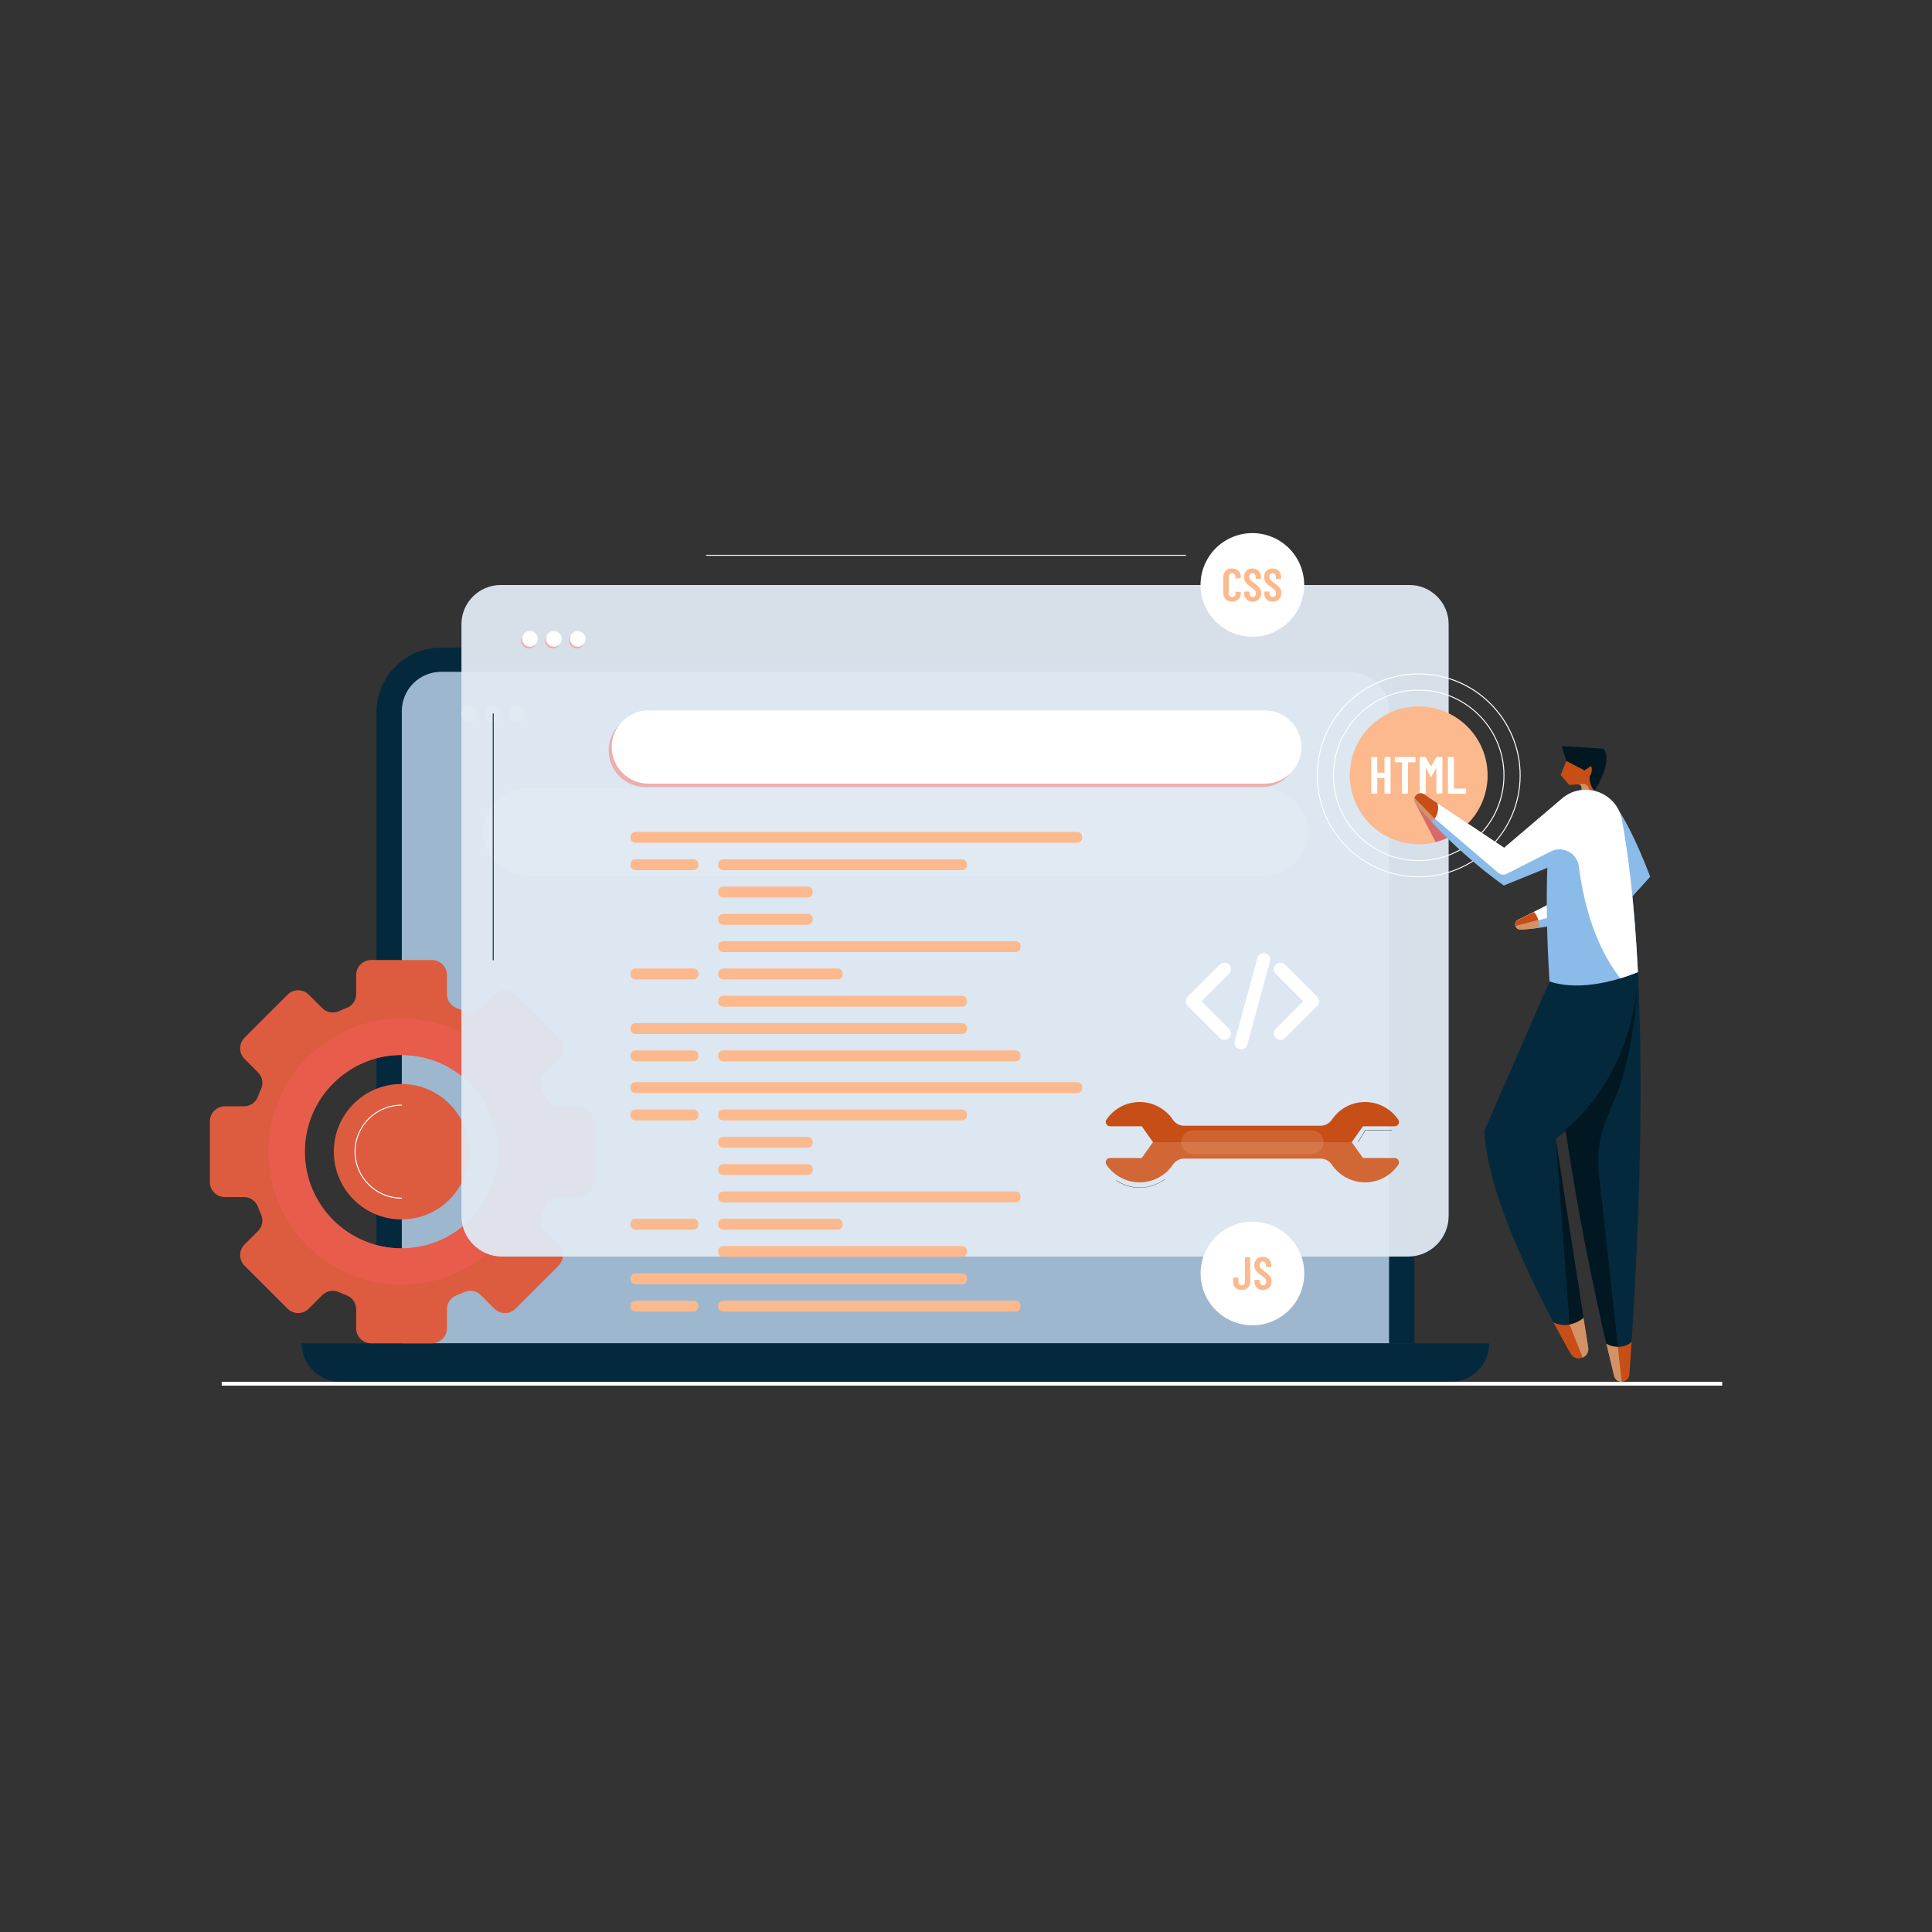 <svg width="1200" height="1200" viewBox="0 0 1200 1200" fill="none" xmlns="http://www.w3.org/2000/svg">
<rect x="0" y="0" width="1200" height="1200" fill="#333333" stroke="none"/>
<path d="M273.936 402.264H838.416C860.544 402.264 878.52 420.24 878.52 442.368V834.408H233.832V442.368C233.832 420.24 251.808 402.264 273.936 402.264Z" fill="#05293C"/>
<path d="M273.96 417.288H838.368C851.832 417.288 862.752 428.208 862.752 441.672V834.408H249.576V441.672C249.576 428.208 260.496 417.288 273.96 417.288Z" fill="#9DB7CF"/>
<path d="M785.136 543.936H327.192C312.216 543.936 299.976 531.696 299.976 516.72C299.976 501.744 312.216 489.504 327.192 489.504H785.136C800.112 489.504 812.352 501.744 812.352 516.72C812.352 531.696 800.112 543.936 785.136 543.936Z" fill="white"/>
<path d="M901.128 858.24H211.224C198.048 858.24 187.392 847.56 187.392 834.408H924.96C924.96 847.584 914.28 858.24 901.128 858.24Z" fill="#05293C"/>
<path d="M291.456 448.464C294.133 448.464 296.304 446.293 296.304 443.616C296.304 440.938 294.133 438.768 291.456 438.768C288.778 438.768 286.608 440.938 286.608 443.616C286.608 446.293 288.778 448.464 291.456 448.464Z" fill="white"/>
<path d="M306.336 448.464C309.014 448.464 311.184 446.293 311.184 443.616C311.184 440.938 309.014 438.768 306.336 438.768C303.659 438.768 301.488 440.938 301.488 443.616C301.488 446.293 303.659 448.464 306.336 448.464Z" fill="white"/>
<path d="M326.04 443.616C326.04 446.28 323.88 448.464 321.192 448.464C318.504 448.464 316.344 446.304 316.344 443.616C316.344 440.928 318.504 438.768 321.192 438.768C323.88 438.768 326.04 440.928 326.04 443.616Z" fill="white"/>
<path d="M368.472 734.208V696.456C368.472 691.296 364.296 687.144 359.16 687.144H347.376C343.56 687.144 340.08 684.84 338.712 681.264C338.064 679.584 337.392 677.952 336.648 676.32C335.088 672.816 335.904 668.736 338.592 666.024L346.92 657.696C350.568 654.048 350.568 648.144 346.92 644.52L320.232 617.808C316.584 614.16 310.68 614.16 307.056 617.808L298.728 626.136C296.016 628.848 291.912 629.664 288.432 628.104C286.8 627.384 285.168 626.688 283.488 626.04C279.912 624.672 277.608 621.192 277.608 617.376V605.592C277.608 600.432 273.432 596.28 268.296 596.28H230.544C225.384 596.28 221.232 600.456 221.232 605.592V617.376C221.232 621.192 218.928 624.672 215.352 626.04C213.672 626.688 212.04 627.36 210.408 628.104C206.904 629.664 202.824 628.848 200.112 626.136L191.784 617.808C188.136 614.16 182.232 614.16 178.608 617.808L151.896 644.52C148.248 648.168 148.248 654.072 151.896 657.696L160.224 666.024C162.936 668.736 163.752 672.84 162.192 676.32C161.472 677.952 160.776 679.584 160.128 681.264C158.76 684.84 155.28 687.144 151.464 687.144H139.68C134.52 687.144 130.368 691.32 130.368 696.456V734.208C130.368 739.368 134.544 743.52 139.68 743.52H151.464C155.28 743.52 158.76 745.824 160.128 749.4C160.776 751.08 161.448 752.712 162.192 754.344C163.752 757.848 162.936 761.928 160.224 764.64L151.896 772.968C148.248 776.616 148.248 782.52 151.896 786.144L178.608 812.832C182.256 816.48 188.16 816.48 191.784 812.832L200.112 804.504C202.824 801.792 206.928 800.976 210.408 802.536C212.04 803.256 213.672 803.952 215.352 804.6C218.928 805.968 221.232 809.448 221.232 813.264V825.048C221.232 830.208 225.408 834.36 230.544 834.36H268.296C273.456 834.36 277.608 830.184 277.608 825.048V813.264C277.608 809.448 279.912 805.968 283.488 804.6C285.168 803.952 286.8 803.28 288.432 802.536C291.936 800.976 296.016 801.792 298.728 804.504L307.056 812.832C310.704 816.48 316.608 816.48 320.232 812.832L346.92 786.144C350.568 782.496 350.568 776.592 346.92 772.968L338.592 764.64C335.88 761.928 335.064 757.824 336.648 754.344C337.368 752.712 338.064 751.08 338.712 749.4C340.08 745.824 343.56 743.52 347.376 743.52H359.16C364.32 743.52 368.472 739.344 368.472 734.208ZM252.528 775.32C216.888 777.12 187.608 747.84 189.408 712.2C190.944 681.696 215.76 656.88 246.264 655.344C281.904 653.544 311.184 682.824 309.384 718.464C307.848 748.968 283.032 773.784 252.528 775.32ZM249.408 757.416C226.176 757.416 207.336 738.576 207.336 715.344C207.336 692.112 226.176 673.272 249.408 673.272C272.64 673.272 291.48 692.112 291.48 715.344C291.48 738.576 272.64 757.416 249.408 757.416Z" fill="#DD5C40"/>
<path d="M332.04 715.32C332.04 669.672 295.032 632.664 249.384 632.664C203.736 632.664 166.728 669.672 166.728 715.32C166.728 760.968 203.736 797.976 249.384 797.976C295.032 797.976 332.04 760.968 332.04 715.32ZM249.384 775.392C216.216 775.392 189.312 748.512 189.312 715.32C189.312 682.128 216.192 655.248 249.384 655.248C282.576 655.248 309.456 682.128 309.456 715.32C309.456 748.512 282.576 775.392 249.384 775.392Z" fill="#E85C4B"/>
<path d="M1069.7 858.24H137.712V860.64H1069.7V858.24Z" fill="white"/>
<g opacity="0.95">
<path d="M310.992 363.359H875.4C888.864 363.359 899.784 374.279 899.784 387.743V755.231C899.784 769.175 888.48 780.479 874.536 780.479H311.856C297.912 780.479 286.608 769.175 286.608 755.231V387.743C286.608 374.279 297.528 363.359 310.992 363.359Z" fill="#E0E9F2"/>
</g>
<path d="M333.336 397.872C333.336 400.536 331.176 402.72 328.488 402.72C325.8 402.72 323.64 400.56 323.64 397.872C323.64 395.184 325.8 393.024 328.488 393.024C331.176 393.024 333.336 395.184 333.336 397.872Z" fill="#EDAEAE"/>
<path d="M343.368 402.72C346.046 402.72 348.216 400.549 348.216 397.872C348.216 395.194 346.046 393.024 343.368 393.024C340.691 393.024 338.52 395.194 338.52 397.872C338.52 400.549 340.691 402.72 343.368 402.72Z" fill="#EDAEAE"/>
<path d="M363.072 397.872C363.072 400.536 360.912 402.72 358.224 402.72C355.536 402.72 353.376 400.56 353.376 397.872C353.376 395.184 355.536 393.024 358.224 393.024C360.912 393.024 363.072 395.184 363.072 397.872Z" fill="#EDAEAE"/>
<path d="M333.96 396.816C333.96 399.48 331.8 401.664 329.112 401.664C326.424 401.664 324.264 399.504 324.264 396.816C324.264 394.128 326.424 391.968 329.112 391.968C331.8 391.968 333.96 394.128 333.96 396.816Z" fill="white"/>
<path d="M348.84 396.816C348.84 399.48 346.68 401.664 343.992 401.664C341.304 401.664 339.144 399.504 339.144 396.816C339.144 394.128 341.304 391.968 343.992 391.968C346.68 391.968 348.84 394.128 348.84 396.816Z" fill="white"/>
<path d="M363.696 396.816C363.696 399.48 361.536 401.664 358.848 401.664C356.16 401.664 354 399.504 354 396.816C354 394.128 356.16 391.968 358.848 391.968C361.536 391.968 363.696 394.128 363.696 396.816Z" fill="white"/>
<path d="M783.72 443.352H400.824C388.258 443.352 378.072 453.538 378.072 466.104C378.072 478.669 388.258 488.856 400.824 488.856H783.72C796.286 488.856 806.472 478.669 806.472 466.104C806.472 453.538 796.286 443.352 783.72 443.352Z" fill="#EDAEAE"/>
<path d="M785.592 486.744H402.696C390.192 486.744 379.944 476.496 379.944 463.992C379.944 451.488 390.192 441.24 402.696 441.24H785.592C798.096 441.24 808.344 451.488 808.344 463.992C808.344 476.496 798.096 486.744 785.592 486.744Z" fill="white"/>
<path d="M827.208 695.496C825.648 697.8 823.056 699.216 820.272 699.216H735.456C732.672 699.216 730.08 697.824 728.52 695.496C724.032 688.848 716.448 684.48 707.856 684.48C699.264 684.48 691.704 688.824 687.24 695.424C686.04 697.176 687.36 699.552 689.472 699.552H709.176L716.16 709.416L709.176 719.28H689.472C687.36 719.28 686.04 721.656 687.24 723.408C691.728 730.008 699.288 734.352 707.856 734.352C716.424 734.352 724.056 729.984 728.52 723.336C730.08 721.032 732.672 719.616 735.456 719.616H820.272C823.056 719.616 825.648 721.008 827.208 723.336C831.696 729.984 839.28 734.352 847.872 734.352C856.464 734.352 864.024 730.008 868.488 723.408C869.688 721.656 868.368 719.28 866.256 719.28H846.552L839.568 709.416L846.552 699.552H866.256C868.368 699.552 869.688 697.176 868.488 695.424C864 688.824 856.44 684.48 847.872 684.48C839.304 684.48 831.672 688.848 827.208 695.496Z" fill="#C74E16"/>
<g opacity="0.13">
<path d="M822.048 709.416C822.048 713.472 818.76 716.784 814.68 716.784H741.024C736.968 716.784 733.656 713.496 733.656 709.416C733.656 705.36 736.944 702.048 741.024 702.048H814.68C818.736 702.048 822.048 705.336 822.048 709.416Z" fill="#FFEFE1"/>
</g>
<g style="mix-blend-mode:multiply" opacity="0.24">
<path d="M709.176 719.304H689.472C687.36 719.304 686.04 721.68 687.24 723.432C691.728 730.032 699.288 734.376 707.856 734.376C716.424 734.376 724.056 730.008 728.52 723.36C730.08 721.056 732.672 719.64 735.456 719.64H820.272C823.056 719.64 825.648 721.032 827.208 723.36C831.696 730.008 839.28 734.376 847.872 734.376C856.464 734.376 864.024 730.032 868.488 723.432C869.688 721.68 868.368 719.304 866.256 719.304H846.552L839.568 709.44H716.112L709.128 719.304H709.176Z" fill="#F4B795"/>
</g>
<path d="M723.6 732.431C723.6 732.431 723.6 732.479 723.576 732.503C715.152 738.407 707.352 738.287 702.288 737.135C696.816 735.887 693.264 733.199 693.24 733.175C693.192 733.151 693.192 733.103 693.24 733.055C693.264 733.031 693.312 733.007 693.36 733.055C693.384 733.079 696.912 735.743 702.36 736.991C707.376 738.143 715.128 738.263 723.504 732.383C723.552 732.359 723.6 732.383 723.624 732.383C723.624 732.383 723.624 732.407 723.624 732.431H723.6Z" fill="#011721"/>
<path d="M864.504 701.976C864.504 701.976 864.456 702.048 864.432 702.048H848.136L843.6 709.368C843.6 709.368 843.528 709.416 843.48 709.392C843.432 709.368 843.432 709.32 843.456 709.272L848.016 701.904C848.016 701.904 848.064 701.856 848.088 701.856H864.432C864.432 701.856 864.504 701.904 864.504 701.928V701.976Z" fill="#011721"/>
<path d="M669.096 516.72H394.656C392.973 516.72 391.608 518.084 391.608 519.768V520.416C391.608 522.099 392.973 523.464 394.656 523.464H669.096C670.779 523.464 672.144 522.099 672.144 520.416V519.768C672.144 518.084 670.779 516.72 669.096 516.72Z" fill="#FCB98D"/>
<path d="M430.728 533.736H394.656C392.973 533.736 391.608 535.1 391.608 536.784V537.432C391.608 539.115 392.973 540.48 394.656 540.48H430.728C432.411 540.48 433.776 539.115 433.776 537.432V536.784C433.776 535.1 432.411 533.736 430.728 533.736Z" fill="#FCB98D"/>
<path d="M430.728 601.56H394.656C392.973 601.56 391.608 602.924 391.608 604.608V605.256C391.608 606.939 392.973 608.304 394.656 608.304H430.728C432.411 608.304 433.776 606.939 433.776 605.256V604.608C433.776 602.924 432.411 601.56 430.728 601.56Z" fill="#FCB98D"/>
<path d="M430.728 652.44H394.656C392.973 652.44 391.608 653.804 391.608 655.488V656.136C391.608 657.819 392.973 659.184 394.656 659.184H430.728C432.411 659.184 433.776 657.819 433.776 656.136V655.488C433.776 653.804 432.411 652.44 430.728 652.44Z" fill="#FCB98D"/>
<path d="M597.576 533.736H449.136C447.453 533.736 446.088 535.1 446.088 536.784V537.432C446.088 539.115 447.453 540.48 449.136 540.48H597.576C599.259 540.48 600.624 539.115 600.624 537.432V536.784C600.624 535.1 599.259 533.736 597.576 533.736Z" fill="#FCB98D"/>
<path d="M501.72 550.68H449.136C447.453 550.68 446.088 552.045 446.088 553.728V554.376C446.088 556.059 447.453 557.424 449.136 557.424H501.72C503.403 557.424 504.768 556.059 504.768 554.376V553.728C504.768 552.045 503.403 550.68 501.72 550.68Z" fill="#FCB98D"/>
<path d="M501.72 567.648H449.136C447.453 567.648 446.088 569.012 446.088 570.696V571.344C446.088 573.027 447.453 574.392 449.136 574.392H501.72C503.403 574.392 504.768 573.027 504.768 571.344V570.696C504.768 569.012 503.403 567.648 501.72 567.648Z" fill="#FCB98D"/>
<path d="M630.84 584.616H449.136C447.453 584.616 446.088 585.98 446.088 587.664V588.312C446.088 589.995 447.453 591.36 449.136 591.36H630.84C632.523 591.36 633.888 589.995 633.888 588.312V587.664C633.888 585.98 632.523 584.616 630.84 584.616Z" fill="#FCB98D"/>
<path d="M520.32 601.56H449.136C447.453 601.56 446.088 602.924 446.088 604.608V605.256C446.088 606.939 447.453 608.304 449.136 608.304H520.32C522.003 608.304 523.368 606.939 523.368 605.256V604.608C523.368 602.924 522.003 601.56 520.32 601.56Z" fill="#FCB98D"/>
<path d="M597.576 618.528H449.136C447.453 618.528 446.088 619.892 446.088 621.576V622.224C446.088 623.907 447.453 625.272 449.136 625.272H597.576C599.259 625.272 600.624 623.907 600.624 622.224V621.576C600.624 619.892 599.259 618.528 597.576 618.528Z" fill="#FCB98D"/>
<path d="M597.576 635.496H394.656C392.973 635.496 391.608 636.86 391.608 638.544V639.192C391.608 640.875 392.973 642.24 394.656 642.24H597.576C599.259 642.24 600.624 640.875 600.624 639.192V638.544C600.624 636.86 599.259 635.496 597.576 635.496Z" fill="#FCB98D"/>
<path d="M630.84 652.44H449.136C447.453 652.44 446.088 653.804 446.088 655.488V656.136C446.088 657.819 447.453 659.184 449.136 659.184H630.84C632.523 659.184 633.888 657.819 633.888 656.136V655.488C633.888 653.804 632.523 652.44 630.84 652.44Z" fill="#FCB98D"/>
<path d="M669.096 672.144H394.656C392.973 672.144 391.608 673.508 391.608 675.192V675.84C391.608 677.523 392.973 678.888 394.656 678.888H669.096C670.779 678.888 672.144 677.523 672.144 675.84V675.192C672.144 673.508 670.779 672.144 669.096 672.144Z" fill="#FCB98D"/>
<path d="M430.728 689.16H394.656C392.973 689.16 391.608 690.524 391.608 692.208V692.856C391.608 694.539 392.973 695.904 394.656 695.904H430.728C432.411 695.904 433.776 694.539 433.776 692.856V692.208C433.776 690.524 432.411 689.16 430.728 689.16Z" fill="#FCB98D"/>
<path d="M430.728 756.984H394.656C392.973 756.984 391.608 758.348 391.608 760.032V760.68C391.608 762.363 392.973 763.728 394.656 763.728H430.728C432.411 763.728 433.776 762.363 433.776 760.68V760.032C433.776 758.348 432.411 756.984 430.728 756.984Z" fill="#FCB98D"/>
<path d="M430.728 807.864H394.656C392.973 807.864 391.608 809.228 391.608 810.912V811.56C391.608 813.243 392.973 814.608 394.656 814.608H430.728C432.411 814.608 433.776 813.243 433.776 811.56V810.912C433.776 809.228 432.411 807.864 430.728 807.864Z" fill="#FCB98D"/>
<path d="M597.576 689.16H449.136C447.453 689.16 446.088 690.524 446.088 692.208V692.856C446.088 694.539 447.453 695.904 449.136 695.904H597.576C599.259 695.904 600.624 694.539 600.624 692.856V692.208C600.624 690.524 599.259 689.16 597.576 689.16Z" fill="#FCB98D"/>
<path d="M501.72 706.104H449.136C447.453 706.104 446.088 707.468 446.088 709.152V709.8C446.088 711.483 447.453 712.848 449.136 712.848H501.72C503.403 712.848 504.768 711.483 504.768 709.8V709.152C504.768 707.468 503.403 706.104 501.72 706.104Z" fill="#FCB98D"/>
<path d="M501.72 723.072H449.136C447.453 723.072 446.088 724.436 446.088 726.12V726.768C446.088 728.451 447.453 729.816 449.136 729.816H501.72C503.403 729.816 504.768 728.451 504.768 726.768V726.12C504.768 724.436 503.403 723.072 501.72 723.072Z" fill="#FCB98D"/>
<path d="M630.84 740.04H449.136C447.453 740.04 446.088 741.404 446.088 743.088V743.736C446.088 745.419 447.453 746.784 449.136 746.784H630.84C632.523 746.784 633.888 745.419 633.888 743.736V743.088C633.888 741.404 632.523 740.04 630.84 740.04Z" fill="#FCB98D"/>
<path d="M520.32 756.984H449.136C447.453 756.984 446.088 758.348 446.088 760.032V760.68C446.088 762.363 447.453 763.728 449.136 763.728H520.32C522.003 763.728 523.368 762.363 523.368 760.68V760.032C523.368 758.348 522.003 756.984 520.32 756.984Z" fill="#FCB98D"/>
<path d="M597.576 773.952H449.136C447.453 773.952 446.088 775.316 446.088 777V777.648C446.088 779.331 447.453 780.696 449.136 780.696H597.576C599.259 780.696 600.624 779.331 600.624 777.648V777C600.624 775.316 599.259 773.952 597.576 773.952Z" fill="#FCB98D"/>
<path d="M597.576 790.92H394.656C392.973 790.92 391.608 792.284 391.608 793.968V794.616C391.608 796.299 392.973 797.664 394.656 797.664H597.576C599.259 797.664 600.624 796.299 600.624 794.616V793.968C600.624 792.284 599.259 790.92 597.576 790.92Z" fill="#FCB98D"/>
<path d="M630.84 807.864H449.136C447.453 807.864 446.088 809.228 446.088 810.912V811.56C446.088 813.243 447.453 814.608 449.136 814.608H630.84C632.523 814.608 633.888 813.243 633.888 811.56V810.912C633.888 809.228 632.523 807.864 630.84 807.864Z" fill="#FCB98D"/>
<path d="M763.32 599.112C761.736 597.528 759.168 597.528 757.584 599.112L737.664 619.032C736.08 620.616 736.08 623.184 737.664 624.768L757.584 644.688C759.168 646.272 761.736 646.272 763.32 644.688C764.904 643.104 764.904 640.536 763.32 638.952L746.256 621.888L763.32 604.824C764.904 603.24 764.904 600.672 763.32 599.088V599.112Z" fill="white"/>
<path d="M818.064 619.032L798.144 599.112C796.56 597.528 793.992 597.528 792.408 599.112C790.824 600.696 790.824 603.264 792.408 604.848L809.472 621.912L792.408 638.976C790.824 640.56 790.824 643.128 792.408 644.712C793.992 646.296 796.56 646.296 798.144 644.712L818.064 624.792C819.648 623.208 819.648 620.64 818.064 619.056V619.032Z" fill="white"/>
<path d="M785.976 592.152C783.816 591.576 781.584 592.848 781.008 594.984L766.944 646.656C766.368 648.816 767.64 651.048 769.776 651.624C771.936 652.2 774.168 650.928 774.744 648.792L788.808 597.12C789.384 594.96 788.112 592.728 785.976 592.152Z" fill="white"/>
<path d="M790.284 392.994C806.682 386.134 814.414 367.281 807.555 350.883C800.695 334.485 781.842 326.752 765.444 333.612C749.046 340.471 741.314 359.325 748.173 375.723C755.032 392.121 773.886 399.853 790.284 392.994Z" fill="white"/>
<path d="M761.304 372.192C760.32 371.208 759.816 369.888 759.816 368.256V358.44C759.816 356.784 760.32 355.488 761.304 354.504C762.288 353.544 763.608 353.04 765.24 353.04C766.872 353.04 768.216 353.52 769.224 354.504C770.232 355.464 770.712 356.784 770.712 358.44V358.776C770.712 358.776 770.688 358.968 770.616 359.04C770.544 359.112 770.472 359.16 770.376 359.16L767.688 359.28C767.448 359.28 767.352 359.16 767.352 358.944V358.224C767.352 357.552 767.16 357 766.776 356.592C766.392 356.16 765.888 355.968 765.24 355.968C764.592 355.968 764.136 356.184 763.752 356.592C763.368 357.024 763.176 357.552 763.176 358.224V368.544C763.176 369.216 763.368 369.768 763.752 370.176C764.136 370.608 764.64 370.8 765.24 370.8C765.84 370.8 766.392 370.584 766.776 370.176C767.16 369.744 767.352 369.216 767.352 368.544V367.824C767.352 367.824 767.376 367.656 767.448 367.584C767.52 367.512 767.592 367.488 767.688 367.488L770.376 367.608C770.376 367.608 770.544 367.632 770.616 367.704C770.688 367.776 770.712 367.848 770.712 367.944V368.28C770.712 369.912 770.208 371.232 769.224 372.216C768.216 373.2 766.896 373.704 765.24 373.704C763.584 373.704 762.288 373.2 761.304 372.216V372.192Z" fill="#FCB98D"/>
<path d="M774.216 372.24C773.232 371.28 772.752 370.032 772.752 368.472V367.728C772.752 367.728 772.776 367.56 772.848 367.488C772.92 367.416 772.992 367.392 773.088 367.392H775.704C775.704 367.392 775.872 367.416 775.944 367.488C776.016 367.56 776.04 367.632 776.04 367.728V368.304C776.04 369.048 776.232 369.648 776.592 370.128C776.976 370.584 777.456 370.824 778.056 370.824C778.656 370.824 779.136 370.608 779.52 370.176C779.904 369.744 780.096 369.168 780.096 368.472C780.096 367.968 780 367.536 779.784 367.176C779.568 366.816 779.28 366.456 778.896 366.144C778.512 365.808 777.888 365.352 777.048 364.728C776.088 364.032 775.32 363.432 774.72 362.88C774.144 362.352 773.64 361.704 773.256 360.936C772.872 360.168 772.656 359.304 772.656 358.296C772.656 356.712 773.136 355.44 774.096 354.504C775.056 353.568 776.328 353.088 777.888 353.088C779.448 353.088 780.768 353.592 781.752 354.576C782.736 355.56 783.216 356.88 783.216 358.512V359.208C783.216 359.208 783.192 359.376 783.12 359.448C783.048 359.52 782.976 359.544 782.88 359.544H780.288C780.288 359.544 780.12 359.52 780.048 359.448C779.976 359.376 779.952 359.304 779.952 359.208V358.464C779.952 357.72 779.76 357.12 779.4 356.664C779.016 356.208 778.536 355.992 777.912 355.992C777.336 355.992 776.856 356.208 776.496 356.616C776.136 357.024 775.944 357.6 775.944 358.32C775.944 359.016 776.136 359.592 776.544 360.072C776.928 360.552 777.72 361.224 778.872 362.064C780.048 362.928 780.936 363.624 781.512 364.176C782.112 364.728 782.568 365.328 782.904 365.976C783.24 366.624 783.384 367.416 783.384 368.304C783.384 369.936 782.904 371.256 781.92 372.24C780.936 373.224 779.664 373.728 778.056 373.728C776.448 373.728 775.176 373.248 774.192 372.288L774.216 372.24Z" fill="#FCB98D"/>
<path d="M786.72 372.24C785.736 371.28 785.256 370.032 785.256 368.472V367.728C785.256 367.728 785.28 367.56 785.352 367.488C785.424 367.416 785.496 367.392 785.592 367.392H788.208C788.208 367.392 788.376 367.416 788.448 367.488C788.52 367.56 788.544 367.632 788.544 367.728V368.304C788.544 369.048 788.736 369.648 789.096 370.128C789.48 370.584 789.96 370.824 790.56 370.824C791.16 370.824 791.64 370.608 792.024 370.176C792.408 369.744 792.6 369.168 792.6 368.472C792.6 367.968 792.504 367.536 792.288 367.176C792.072 366.816 791.784 366.456 791.4 366.144C791.016 365.808 790.392 365.352 789.552 364.728C788.592 364.032 787.824 363.432 787.224 362.88C786.648 362.352 786.144 361.704 785.76 360.936C785.376 360.168 785.16 359.304 785.16 358.296C785.16 356.712 785.64 355.44 786.6 354.504C787.56 353.568 788.832 353.088 790.392 353.088C791.952 353.088 793.272 353.592 794.256 354.576C795.24 355.56 795.72 356.88 795.72 358.512V359.208C795.72 359.208 795.696 359.376 795.624 359.448C795.552 359.52 795.48 359.544 795.384 359.544H792.792C792.792 359.544 792.624 359.52 792.552 359.448C792.48 359.376 792.456 359.304 792.456 359.208V358.464C792.456 357.72 792.264 357.12 791.904 356.664C791.52 356.208 791.04 355.992 790.416 355.992C789.84 355.992 789.36 356.208 789 356.616C788.64 357.024 788.448 357.6 788.448 358.32C788.448 359.016 788.64 359.592 789.048 360.072C789.432 360.552 790.224 361.224 791.376 362.064C792.552 362.928 793.44 363.624 794.016 364.176C794.616 364.728 795.072 365.328 795.408 365.976C795.744 366.624 795.888 367.416 795.888 368.304C795.888 369.936 795.408 371.256 794.424 372.24C793.44 373.224 792.168 373.728 790.56 373.728C788.952 373.728 787.68 373.248 786.696 372.288L786.72 372.24Z" fill="#FCB98D"/>
<path d="M809.675 796.154C812.535 778.611 800.633 762.071 783.09 759.211C765.546 756.351 749.006 768.253 746.146 785.797C743.286 803.34 755.189 819.88 772.732 822.74C790.275 825.6 806.815 813.697 809.675 796.154Z" fill="white"/>
<path d="M767.376 799.8C766.392 798.84 765.912 797.592 765.912 796.008V793.872C765.912 793.872 765.936 793.704 766.008 793.632C766.08 793.56 766.152 793.536 766.248 793.536H768.888C768.888 793.536 769.056 793.56 769.128 793.632C769.2 793.704 769.224 793.776 769.224 793.872V796.056C769.224 796.728 769.416 797.28 769.776 797.688C770.136 798.12 770.616 798.312 771.216 798.312C771.816 798.312 772.296 798.096 772.68 797.688C773.064 797.256 773.232 796.728 773.232 796.056V781.176C773.232 781.176 773.256 781.008 773.328 780.936C773.4 780.864 773.472 780.84 773.568 780.84H776.208C776.208 780.84 776.376 780.864 776.448 780.936C776.52 781.008 776.544 781.08 776.544 781.176V796.008C776.544 797.592 776.04 798.84 775.056 799.8C774.072 800.76 772.776 801.216 771.192 801.216C769.608 801.216 768.312 800.736 767.328 799.8H767.376Z" fill="#FCB98D"/>
<path d="M780.624 799.775C779.64 798.815 779.16 797.568 779.16 796.008V795.263C779.16 795.263 779.184 795.096 779.256 795.024C779.328 794.952 779.4 794.928 779.496 794.928H782.112C782.112 794.928 782.28 794.952 782.352 795.024C782.424 795.096 782.448 795.167 782.448 795.263V795.84C782.448 796.584 782.64 797.183 783 797.663C783.384 798.119 783.864 798.359 784.464 798.359C785.064 798.359 785.544 798.144 785.928 797.712C786.312 797.28 786.504 796.704 786.504 796.008C786.504 795.504 786.408 795.072 786.192 794.712C785.976 794.352 785.688 793.992 785.304 793.68C784.92 793.344 784.296 792.887 783.456 792.263C782.496 791.567 781.728 790.968 781.128 790.416C780.552 789.888 780.048 789.24 779.664 788.472C779.28 787.704 779.064 786.839 779.064 785.831C779.064 784.247 779.544 782.976 780.504 782.04C781.464 781.104 782.736 780.624 784.296 780.624C785.856 780.624 787.176 781.128 788.16 782.112C789.144 783.096 789.624 784.415 789.624 786.047V786.744C789.624 786.744 789.6 786.912 789.528 786.984C789.456 787.056 789.384 787.08 789.288 787.08H786.696C786.696 787.08 786.528 787.056 786.456 786.984C786.384 786.912 786.36 786.84 786.36 786.744V786C786.36 785.256 786.168 784.656 785.808 784.2C785.424 783.744 784.944 783.528 784.32 783.528C783.744 783.528 783.264 783.744 782.904 784.152C782.544 784.56 782.352 785.136 782.352 785.856C782.352 786.552 782.544 787.128 782.952 787.608C783.336 788.088 784.128 788.76 785.28 789.6C786.456 790.464 787.344 791.16 787.92 791.712C788.52 792.264 788.976 792.864 789.312 793.512C789.648 794.16 789.792 794.952 789.792 795.84C789.792 797.472 789.312 798.791 788.328 799.775C787.344 800.759 786.072 801.263 784.464 801.263C782.856 801.263 781.584 800.784 780.6 799.824L780.624 799.775Z" fill="#FCB98D"/>
<path d="M881.184 524.376C904.817 524.376 923.976 505.217 923.976 481.584C923.976 457.95 904.817 438.792 881.184 438.792C857.55 438.792 838.392 457.95 838.392 481.584C838.392 505.217 857.55 524.376 881.184 524.376Z" fill="#FCB98D"/>
<path d="M881.184 534.84C851.808 534.84 827.928 510.936 827.928 481.584C827.928 452.232 851.832 428.328 881.184 428.328C910.536 428.328 934.44 452.232 934.44 481.584C934.44 510.936 910.56 534.84 881.184 534.84ZM881.184 428.928C852.144 428.928 828.528 452.544 828.528 481.584C828.528 510.624 852.144 534.24 881.184 534.24C910.224 534.24 933.84 510.624 933.84 481.584C933.84 452.544 910.224 428.928 881.184 428.928Z" fill="white"/>
<path d="M881.184 544.896C846.288 544.896 817.872 516.504 817.872 481.584C817.872 446.664 846.264 418.272 881.184 418.272C916.104 418.272 944.496 446.664 944.496 481.584C944.496 516.504 916.104 544.896 881.184 544.896ZM881.184 418.896C846.6 418.896 818.472 447.024 818.472 481.608C818.472 516.192 846.6 544.32 881.184 544.32C915.768 544.32 943.896 516.192 943.896 481.608C943.896 447.024 915.768 418.896 881.184 418.896Z" fill="white"/>
<path d="M891.696 523.032C897.576 521.544 902.976 518.856 907.608 515.208L889.392 498.408H878.904L891.696 523.008V523.032Z" fill="#D66B6B"/>
<path d="M860.04 470.328C860.04 470.328 860.208 470.208 860.328 470.208H863.304C863.304 470.208 863.496 470.256 863.592 470.328C863.664 470.4 863.712 470.496 863.712 470.616V492.552C863.712 492.552 863.664 492.744 863.592 492.816C863.52 492.888 863.424 492.936 863.304 492.936H860.328C860.328 492.936 860.136 492.888 860.04 492.816C859.968 492.744 859.92 492.648 859.92 492.552V483.36C859.92 483.36 859.872 483.192 859.752 483.192H855.624C855.624 483.192 855.456 483.24 855.456 483.36V492.552C855.456 492.552 855.408 492.744 855.336 492.816C855.264 492.888 855.168 492.936 855.072 492.936H852.072C852.072 492.936 851.88 492.888 851.808 492.816C851.736 492.744 851.688 492.648 851.688 492.552V470.616C851.688 470.616 851.736 470.424 851.808 470.328C851.88 470.256 851.976 470.208 852.072 470.208H855.072C855.072 470.208 855.264 470.256 855.336 470.328C855.408 470.4 855.456 470.496 855.456 470.616V479.76C855.456 479.76 855.504 479.928 855.624 479.928H859.752C859.752 479.928 859.92 479.88 859.92 479.76V470.616C859.92 470.616 859.968 470.424 860.04 470.328Z" fill="white"/>
<path d="M879.12 470.328C879.12 470.328 879.24 470.496 879.24 470.616V473.088C879.24 473.088 879.192 473.28 879.12 473.352C879.048 473.424 878.952 473.472 878.856 473.472H874.728C874.728 473.472 874.56 473.52 874.56 473.64V492.576C874.56 492.576 874.512 492.768 874.44 492.84C874.368 492.912 874.272 492.96 874.152 492.96H871.176C871.176 492.96 870.984 492.912 870.912 492.84C870.84 492.768 870.792 492.672 870.792 492.576V473.64C870.792 473.64 870.744 473.472 870.624 473.472H866.736C866.736 473.472 866.544 473.424 866.448 473.352C866.376 473.28 866.328 473.184 866.328 473.088V470.616C866.328 470.616 866.376 470.424 866.448 470.328C866.52 470.256 866.616 470.208 866.736 470.208H878.856C878.856 470.208 879.048 470.256 879.12 470.328Z" fill="white"/>
<path d="M892.536 470.208H895.536C895.536 470.208 895.728 470.256 895.8 470.328C895.872 470.4 895.92 470.496 895.92 470.616V492.552C895.92 492.552 895.872 492.744 895.8 492.816C895.728 492.888 895.632 492.936 895.536 492.936H892.536C892.536 492.936 892.344 492.888 892.272 492.816C892.2 492.744 892.152 492.648 892.152 492.552V477.216C892.152 477.216 892.152 477.072 892.08 477.072C892.032 477.072 891.984 477.096 891.96 477.168L889.128 482.304C889.008 482.472 888.912 482.568 888.84 482.568C888.768 482.568 888.648 482.472 888.552 482.304L885.72 477.168C885.72 477.168 885.624 477.072 885.6 477.072C885.552 477.072 885.528 477.12 885.528 477.216V492.552C885.528 492.552 885.48 492.744 885.408 492.816C885.336 492.888 885.24 492.936 885.144 492.936H882.144C882.144 492.936 881.952 492.888 881.88 492.816C881.808 492.744 881.76 492.648 881.76 492.552V470.616C881.76 470.616 881.808 470.424 881.88 470.328C881.952 470.256 882.048 470.208 882.144 470.208H885.144C885.36 470.208 885.528 470.304 885.624 470.472L888.768 476.016C888.768 476.016 888.888 476.112 888.96 476.016L892.032 470.472C892.152 470.304 892.296 470.208 892.512 470.208H892.536Z" fill="white"/>
<path d="M899.448 492.84C899.448 492.84 899.328 492.672 899.328 492.576V470.64C899.328 470.64 899.376 470.448 899.448 470.352C899.52 470.28 899.616 470.232 899.712 470.232H902.712C902.712 470.232 902.904 470.28 902.976 470.352C903.048 470.424 903.096 470.52 903.096 470.64V489.576C903.096 489.576 903.144 489.744 903.264 489.744H910.272C910.272 489.744 910.464 489.792 910.536 489.864C910.608 489.936 910.656 490.032 910.656 490.152V492.624C910.656 492.624 910.608 492.816 910.536 492.888C910.464 492.96 910.368 493.008 910.272 493.008H899.712C899.712 493.008 899.52 492.96 899.448 492.888V492.84Z" fill="white"/>
<path d="M1010.28 560.807C1010.28 560.807 974.952 576.119 944.448 577.367C941.064 577.511 939.912 572.927 942.912 571.391L996.36 544.199L1010.28 560.783V560.807Z" fill="#8BBBE9"/>
<path d="M955.848 576.312C952.032 576.84 948.192 577.2 944.424 577.368C941.04 577.512 939.888 572.928 942.888 571.392L952.608 566.448C952.608 566.448 954.288 567.743 955.32 570.935C956.304 573.959 955.848 576.312 955.848 576.312Z" fill="#D39266"/>
<path d="M942.888 571.392L970.464 557.352V567.72L941.784 575.112L941.328 575.232C940.872 573.864 941.28 572.208 942.864 571.392H942.888Z" fill="white"/>
<path d="M942.888 571.392L952.608 566.448C952.608 566.448 954.288 567.743 955.32 570.935C955.392 571.151 955.44 571.368 955.488 571.584L941.808 575.112L941.352 575.231C940.896 573.863 941.304 572.208 942.888 571.392Z" fill="#C74E16"/>
<path d="M993.336 494.064C987.144 490.968 990.792 481.008 990.792 481.008C991.32 474.552 988.68 471.888 988.68 471.888C984.192 469.44 981.336 469.008 981.336 469.008L973.968 470.088L969.36 481.392L974.688 487.56L980.16 487.2C981.336 487.128 982.32 488.04 982.32 489.216L982.464 493.008L982.104 495.864C986.64 497.544 993.336 494.088 993.336 494.088V494.064Z" fill="#C74E16"/>
<path d="M987.84 491.88L984.72 494.04L982.32 494.208L982.488 492.984L982.344 489.192C982.344 488.016 981.336 487.104 980.184 487.176L978.792 487.272L983.352 486.96C984.696 486.864 985.944 487.632 986.496 488.856L987.864 491.904L987.84 491.88Z" fill="#D39266"/>
<path d="M972.912 472.68L969.912 463.368L995.856 465.024C995.856 465.024 1002.89 471 990.36 491.256C990.36 491.256 986.808 487.536 987.36 482.112C987.36 482.112 989.664 479.424 988.272 475.728L984.216 478.488L972.888 472.656L972.912 472.68Z" fill="#011721"/>
<path d="M1017.34 603.792C1017.34 603.792 1017.7 606.264 1017.65 610.704C1020.14 667.824 1019.62 746.52 1012.08 853.704C1011.7 859.248 1003.8 859.944 1002.48 854.544C994.56 822.264 981.888 766.008 972.576 702.888C985.944 692.232 1016.11 661.824 1017.31 603.792H1017.34Z" fill="#05293C"/>
<path d="M966.312 707.4C966.312 707.4 977.04 777.864 986.496 836.904C987.552 843.432 978.72 846.504 975.48 840.744C955.464 805.248 923.664 742.848 921.96 702.264L962.448 609.6L1017.36 603.792C1016.23 659.472 988.392 689.736 974.328 701.496C973.752 701.976 968.472 705.456 966.336 707.376L966.312 707.4Z" fill="#05293C"/>
<path d="M1017.34 603.792C1017.34 603.792 1016.47 650.304 1003.68 680.784C993.144 705.912 990.168 710.952 994.896 744.864L1007.23 858.216C1005.19 858.216 1003.13 857.04 1002.53 854.52C994.56 822.024 981.768 765.264 972.432 701.616C1018.32 662.256 1017.34 603.792 1017.34 603.792Z" fill="#011721"/>
<path d="M1012.1 853.704C1011.72 859.248 1003.82 859.92 1002.5 854.52C1001.3 849.6 999.144 840.552 997.752 834.576C997.752 834.576 1000.92 837.024 1006.06 836.496C1012.32 835.848 1013.47 833.088 1013.47 833.088C1013.09 838.92 1012.51 847.68 1012.08 853.68L1012.1 853.704Z" fill="#C74E16"/>
<path d="M995.496 493.632C995.496 493.632 1005.5 493.632 1024.97 544.536L991.488 581.568L986.064 529.272L995.496 493.632Z" fill="#8BBBE9"/>
<path d="M970.104 496.08C983.472 484.656 1004.18 491.976 1007.42 509.256C1011.24 529.728 1015.18 560.112 1017.36 603.792C1007.88 607.68 982.824 616.368 962.448 609.6C960.888 585.648 960.288 561.84 961.056 539.016L934.08 550.008C934.08 550.008 903.024 528.648 879.36 499.056C876.576 495.576 880.848 490.92 884.544 493.392L934.296 526.584C934.296 526.584 952.8 510.888 970.128 496.08H970.104Z" fill="#8BBBE9"/>
<path d="M966.312 707.4C966.312 707.4 976.368 773.424 985.56 831.192L974.88 822.744L966.312 707.4Z" fill="#011721"/>
<path d="M983.568 818.568C984.624 825.216 985.344 829.824 986.472 836.88C987.504 843.408 978.696 846.504 975.456 840.744C971.88 834.432 968.904 829.032 964.824 821.28C964.824 821.28 969.048 823.896 974.88 822.72C980.352 821.616 983.568 818.568 983.568 818.568Z" fill="#C74E16"/>
<path d="M997.752 834.6C997.752 834.6 1000.44 836.64 1004.86 836.568L1007.21 858.24C1006.97 858.24 1006.7 858.24 1006.46 858.192C1006.46 858.192 1006.46 858.192 1006.44 858.192C1006.2 858.168 1005.98 858.096 1005.74 858.048C1005.72 858.048 1005.67 858.048 1005.65 858.024C1005.43 857.952 1005.24 857.88 1005.05 857.784C1005 857.76 1004.93 857.736 1004.88 857.688C1004.71 857.592 1004.54 857.496 1004.38 857.4C1004.3 857.352 1004.23 857.28 1004.16 857.232C1004.04 857.136 1003.9 857.016 1003.78 856.896C1003.68 856.8 1003.61 856.704 1003.51 856.584C1003.42 856.464 1003.32 856.368 1003.25 856.248C1003.15 856.104 1003.06 855.936 1002.98 855.768C1002.94 855.672 1002.86 855.576 1002.82 855.456C1002.7 855.168 1002.58 854.88 1002.5 854.544C1001.33 849.72 999.216 840.888 997.824 834.936C997.8 834.84 997.776 834.72 997.752 834.624V834.6Z" fill="#D39266"/>
<path d="M974.88 822.72C980.352 821.616 983.568 818.568 983.568 818.568C984.624 825.216 985.344 829.824 986.472 836.88C986.952 839.928 985.272 842.232 983.04 843.216L974.88 822.72Z" fill="#D39266"/>
<path d="M891.096 508.44L878.88 494.88C879.864 493.008 882.264 491.904 884.496 493.392L934.248 526.584C934.248 526.584 952.752 510.888 970.08 496.08C983.448 484.656 1004.16 491.976 1007.4 509.256C1011.22 529.728 1015.15 560.112 1017.34 603.792C1014.74 604.848 1010.93 606.288 1006.39 607.656C989.28 585.888 982.968 556.584 980.664 538.152C979.608 529.824 970.632 525.072 963.168 528.864L935.856 542.76C934.152 543.624 932.088 543.384 930.624 542.136L891.12 508.416L891.096 508.44Z" fill="white"/>
<path d="M888.984 510.312C885.696 506.736 882.456 502.992 879.336 499.08C876.552 495.6 880.824 490.944 884.52 493.416L892.752 498.912C892.752 498.912 893.904 502.272 892.368 506.112C890.976 509.568 888.96 510.312 888.96 510.312H888.984Z" fill="#D39266"/>
<path d="M878.592 495.599C879.264 493.319 882 491.735 884.52 493.391L892.752 498.887C892.752 498.887 893.904 502.247 892.368 506.087C891.96 507.095 891.528 507.839 891.072 508.439L878.568 495.599H878.592Z" fill="#C74E16"/>
<path d="M736.416 345.192H438.816C438.648 345.192 438.528 345.048 438.528 344.904C438.528 344.76 438.672 344.616 438.816 344.616H736.416C736.584 344.616 736.704 344.76 736.704 344.904C736.704 345.048 736.56 345.192 736.416 345.192Z" fill="white"/>
<path d="M249.384 744.504C233.304 744.504 220.224 731.424 220.224 715.32C220.224 699.216 233.304 686.136 249.384 686.136C249.552 686.136 249.672 686.28 249.672 686.424C249.672 686.568 249.528 686.712 249.384 686.712C233.64 686.712 220.824 699.528 220.824 715.296C220.824 731.064 233.64 743.88 249.384 743.88C249.552 743.88 249.672 744.024 249.672 744.168C249.672 744.312 249.528 744.456 249.384 744.456V744.504Z" fill="white"/>
<path d="M306.336 596.544C306.168 596.544 306.048 596.4 306.048 596.256V443.376C306.048 443.208 306.192 443.088 306.336 443.088C306.48 443.088 306.624 443.232 306.624 443.376V596.256C306.624 596.424 306.48 596.544 306.336 596.544Z" fill="#05293C"/>
</svg>
